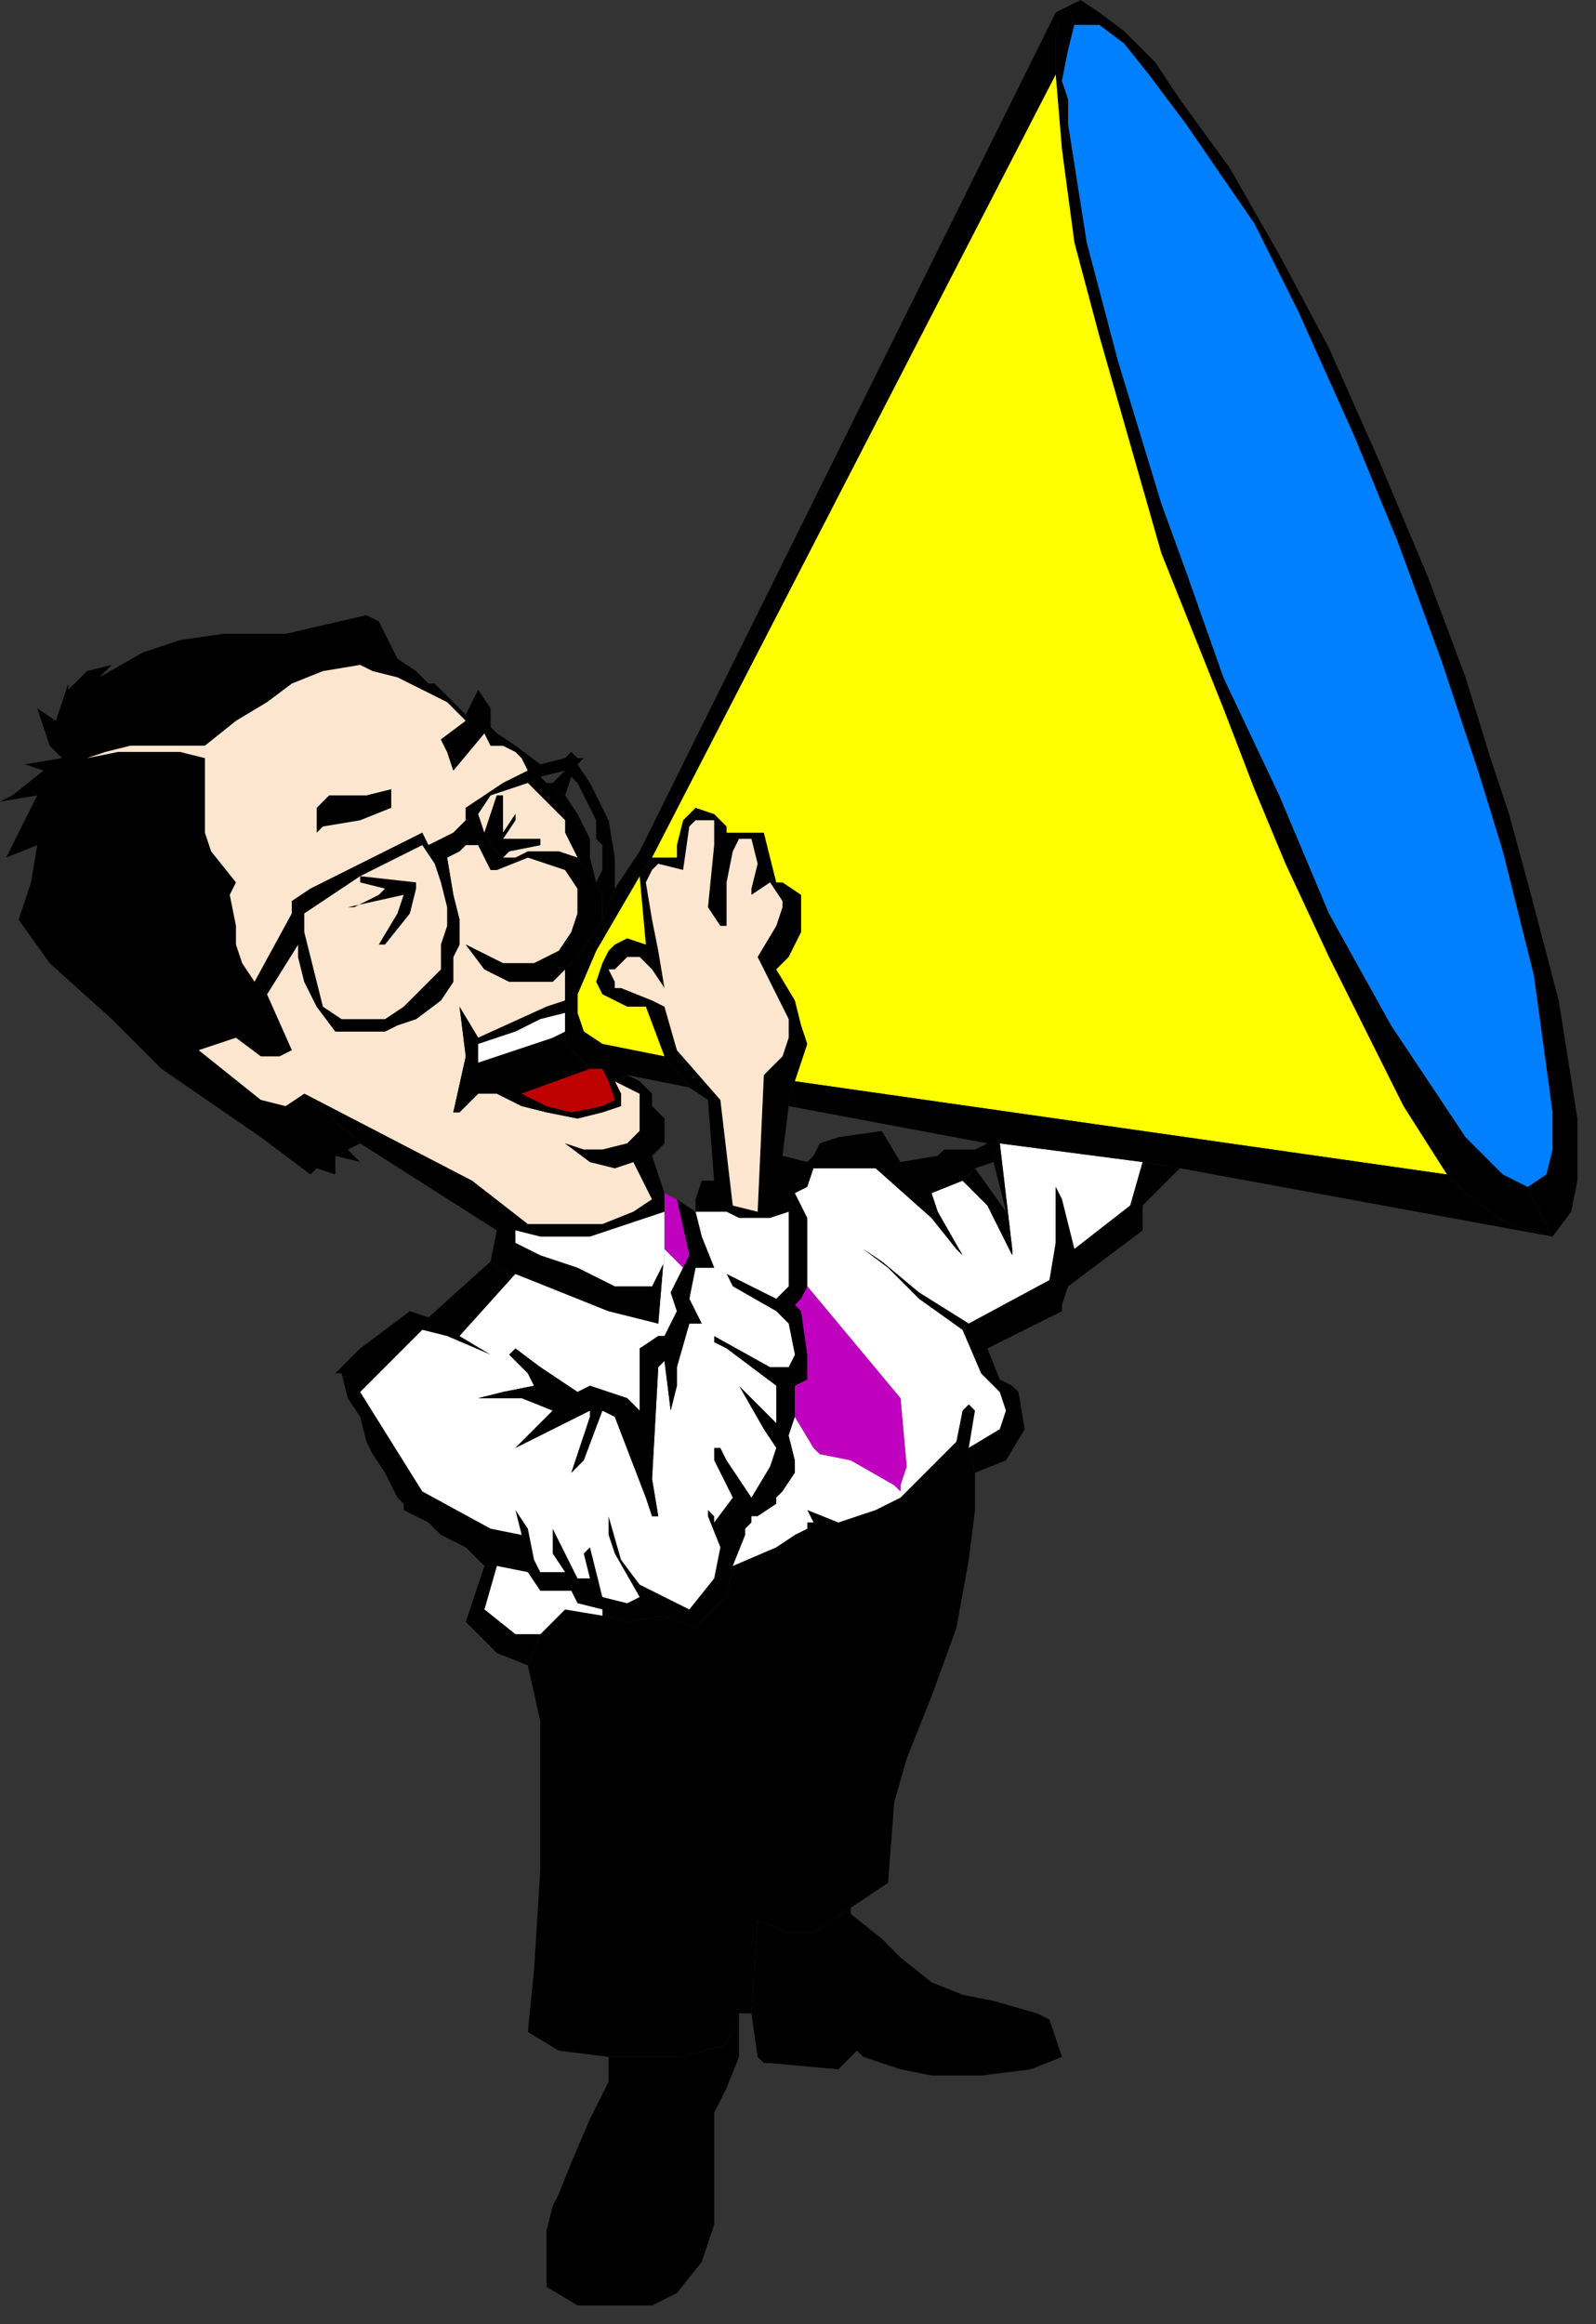 <?xml version="1.0" encoding="UTF-8" standalone="no"?>
<svg
   xmlns:dc="http://purl.org/dc/elements/1.1/"
   xmlns:cc="http://creativecommons.org/ns#"
   xmlns:rdf="http://www.w3.org/1999/02/22-rdf-syntax-ns#"
   xmlns:svg="http://www.w3.org/2000/svg"
   xmlns="http://www.w3.org/2000/svg"
   xmlns:sodipodi="http://sodipodi.sourceforge.net/DTD/sodipodi-0.dtd"
   xmlns:inkscape="http://www.inkscape.org/namespaces/inkscape"
   version="1.0"
   width="67.998mm"
   height="98.954mm"
   id="svg97"
   sodipodi:docname="CMEN062.WMF">
  <rect width="100%" height="100%" fill="#333333" stroke="none"/>
  <sodipodi:namedview
     pagecolor="#ffffff"
     bordercolor="#666666"
     borderopacity="1"
     objecttolerance="10"
     gridtolerance="10"
     guidetolerance="10"
     inkscape:pageopacity="0"
     inkscape:pageshadow="2"
     inkscape:window-width="640"
     inkscape:window-height="480"
     id="namedview99" />
  <defs
     id="defs3">
    <pattern
       id="WMFhbasepattern"
       patternUnits="userSpaceOnUse"
       width="6"
       height="6"
       x="0"
       y="0" />
  </defs>
  <path
     style="fill:#000000;fill-rule:evenodd;fill-opacity:1;stroke:none;"
     d="  M 75,115   L 70,110   L 69,110   L 67,108   L 64,106   L 63,104   L 61,100   L 59,99   L 46,102   L 38,102   L 36,102   L 29,103   L 23,105   L 16,109   L 18,107   L 14,108   L 11,111   L 11,110   L 9,116   L 6,114   L 8,120   L 10,122   L 4,123   L 7,124   L 2,128   L 0,129   L 6,128   L 1,138   L 6,136   L 5,142   L 3,148   L 8,155   L 18,164   L 26,172   L 42,183   L 50,189   L 51,188   L 54,189   L 54,186   L 58,187   L 56,185   L 58,184   L 49,176   L 46,178   L 42,177   L 32,169   L 38,167   L 42,170   L 45,170   L 47,169   L 43,160   L 41,158   L 39,155   L 38,152   L 38,149   L 37,144   L 38,142   L 34,137   L 33,134   L 33,122   L 29,121   L 24,121   L 19,121   L 14,122   L 17,121   L 21,120   L 24,120   L 32,120   L 33,120   L 38,116   L 43,113   L 47,110   L 52,108   L 58,107   L 60,108   L 64,109   L 68,111   L 72,113   L 75,116   L 75,115  z "
     id="path5" />
  <path
     style="fill:#fce6cf;fill-rule:evenodd;fill-opacity:1;stroke:none;"
     d="  M 43,160   L 47,169   L 45,170   L 42,170   L 38,167   L 32,169   L 42,177   L 46,178   L 49,176   L 76,190   L 85,197   L 91,197   L 97,197   L 102,195   L 105,193   L 102,187   L 99,188   L 95,187   L 91,184   L 94,185   L 97,185   L 101,184   L 103,182   L 103,180   L 103,176   L 101,175   L 99,174   L 100,176   L 100,178   L 97,179   L 93,180   L 88,179   L 84,178   L 80,176   L 77,176   L 74,179   L 73,179   L 75,170   L 74,162   L 77,167   L 88,162   L 91,161   L 91,156   L 89,158   L 85,158   L 82,158   L 78,156   L 75,152   L 81,155   L 86,155   L 90,153   L 92,150   L 93,147   L 93,143   L 91,140   L 88,139   L 85,138   L 80,140   L 79,140   L 77,136   L 75,136   L 74,137   L 72,138   L 73,144   L 74,148   L 74,152   L 73,154   L 73,158   L 71,161   L 67,164   L 64,165   L 62,166   L 58,166   L 54,166   L 51,162   L 49,158   L 48,154   L 48,152   L 43,160  z "
     id="path7" />
  <path
     style="fill:#fce6cf;fill-rule:evenodd;fill-opacity:1;stroke:none;"
     d="  M 75,116   L 72,113   L 68,111   L 64,109   L 60,108   L 58,107   L 52,108   L 47,110   L 43,113   L 38,116   L 33,120   L 32,120   L 24,120   L 21,120   L 17,121   L 14,122   L 19,121   L 24,121   L 29,121   L 33,122   L 33,134   L 34,137   L 38,142   L 37,144   L 38,149   L 38,152   L 39,155   L 41,158   L 47,147   L 47,145   L 50,143   L 54,141   L 60,138   L 68,134   L 69,136   L 73,134   L 75,132   L 75,130   L 78,128   L 81,126   L 85,124   L 84,122   L 83,121   L 81,120   L 79,120   L 78,118   L 73,124   L 72,121   L 71,119   L 75,116  z "
     id="path9" />
  <path
     style="fill:#000000;fill-rule:evenodd;fill-opacity:1;stroke:none;"
     d="  M 112,195   L 117,195   L 119,196   L 124,196   L 127,195   L 128,192   L 130,191   L 131,188   L 130,187   L 126,186   L 127,178   L 128,174   L 130,168   L 129,165   L 128,161   L 125,156   L 127,154   L 128,152   L 129,150   L 129,144   L 126,142   L 125,142   L 124,138   L 123,134   L 121,134   L 117,134   L 117,133   L 115,131   L 112,130   L 110,132   L 109,136   L 109,138   L 107,138   L 105,138   L 103,141   L 104,152   L 107,159   L 106,153   L 105,148   L 104,142   L 105,140   L 106,139   L 110,140   L 111,133   L 112,132   L 114,132   L 115,132   L 115,136   L 114,146   L 116,149   L 117,149   L 117,142   L 118,137   L 119,135   L 121,135   L 122,139   L 121,143   L 121,144   L 124,142   L 126,145   L 126,146   L 125,149   L 122,154   L 125,160   L 127,164   L 127,167   L 126,170   L 123,173   L 122,195   L 118,194   L 116,177   L 109,169   L 107,162   L 105,161   L 100,159   L 99,159   L 99,158   L 98,156   L 99,156   L 101,154   L 103,154   L 105,156   L 107,159   L 104,152   L 101,151   L 99,152   L 98,153   L 97,155   L 96,158   L 97,160   L 99,161   L 101,162   L 104,162   L 107,170   L 111,175   L 114,177   L 115,190   L 113,190   L 112,193   L 112,195  z "
     id="path11" />
  <path
     style="fill:#000000;fill-rule:evenodd;fill-opacity:1;stroke:none;"
     d="  M 80,198   L 83,198   L 87,199   L 91,199   L 95,199   L 101,197   L 107,195   L 107,192   L 105,186   L 107,184   L 107,180   L 105,178   L 105,176   L 103,174   L 101,173   L 99,174   L 101,175   L 103,176   L 103,180   L 103,182   L 101,184   L 97,185   L 94,185   L 91,184   L 95,187   L 99,188   L 102,187   L 105,193   L 102,195   L 97,197   L 91,197   L 85,197   L 76,190   L 49,176   L 58,184   L 80,198  z "
     id="path13" />
  <path
     style="fill:#000000;fill-rule:evenodd;fill-opacity:1;stroke:none;"
     d="  M 75,132   L 73,134   L 69,136   L 68,136   L 70,139   L 71,142   L 72,146   L 72,149   L 71,152   L 71,156   L 68,159   L 65,162   L 62,164   L 58,164   L 55,164   L 52,162   L 51,158   L 49,150   L 49,147   L 58,141   L 68,136   L 69,136   L 68,134   L 60,138   L 54,141   L 50,143   L 47,145   L 47,147   L 41,158   L 43,160   L 48,152   L 48,154   L 49,158   L 51,162   L 54,166   L 58,166   L 62,166   L 64,165   L 67,164   L 71,161   L 73,158   L 73,154   L 74,152   L 74,148   L 73,144   L 72,138   L 74,137   L 75,136   L 77,136   L 79,140   L 80,140   L 81,138   L 80,137   L 79,136   L 78,134   L 77,131   L 75,132  z "
     id="path15" />
  <path
     style="fill:#ffff00;fill-rule:evenodd;fill-opacity:1;stroke:none;"
     d="  M 103,141   L 96,153   L 93,160   L 93,163   L 94,166   L 97,168   L 107,170   L 104,162   L 101,162   L 99,161   L 97,160   L 96,158   L 97,155   L 98,153   L 99,152   L 101,151   L 104,152   L 103,141  z "
     id="path17" />
  <path
     style="fill:#fce6cf;fill-rule:evenodd;fill-opacity:1;stroke:none;"
     d="  M 68,136   L 70,139   L 71,142   L 72,146   L 72,149   L 71,152   L 71,156   L 68,159   L 65,162   L 62,164   L 58,164   L 55,164   L 52,162   L 51,158   L 49,150   L 49,147   L 58,141   L 68,136  z "
     id="path19" />
  <path
     style="fill:#000000;fill-rule:evenodd;fill-opacity:1;stroke:none;"
     d="  M 91,161   L 88,162   L 77,167   L 74,162   L 75,170   L 73,179   L 74,179   L 77,176   L 80,176   L 84,178   L 88,179   L 93,180   L 97,179   L 100,178   L 100,176   L 99,174   L 98,174   L 99,177   L 97,178   L 92,179   L 88,178   L 84,176   L 95,172   L 93,170   L 91,168   L 91,166   L 89,167   L 77,171   L 77,168   L 83,166   L 87,164   L 91,163   L 91,161  z "
     id="path21" />
  <path
     style="fill:#000000;fill-rule:evenodd;fill-opacity:1;stroke:none;"
     d="  M 87,123   L 85,124   L 81,126   L 78,128   L 75,130   L 75,132   L 77,131   L 79,128   L 85,126   L 87,125   L 91,124   L 89,126   L 88,126   L 91,128   L 92,125   L 93,126   L 94,128   L 95,130   L 96,132   L 96,135   L 97,136   L 97,140   L 96,142   L 97,144   L 97,148   L 99,143   L 99,138   L 98,132   L 97,130   L 95,126   L 93,123   L 94,122   L 93,122   L 92,121   L 92,121   L 91,122   L 87,123  z "
     id="path23" />
  <path
     style="fill:#000000;fill-rule:evenodd;fill-opacity:1;stroke:none;"
     d="  M 80,140   L 85,138   L 88,139   L 91,140   L 93,143   L 93,147   L 92,150   L 90,153   L 86,155   L 81,155   L 75,152   L 78,156   L 82,158   L 85,158   L 89,158   L 91,156   L 93,154   L 95,151   L 97,148   L 97,144   L 96,142   L 93,138   L 90,137   L 89,137   L 87,137   L 85,137   L 83,138   L 81,138   L 80,140  z "
     id="path25" />
  <path
     style="fill:#000000;fill-rule:evenodd;fill-opacity:1;stroke:none;"
     d="  M 85,126   L 86,127   L 87,128   L 89,130   L 91,132   L 91,134   L 92,136   L 93,138   L 96,142   L 95,138   L 95,135   L 93,131   L 91,128   L 88,126   L 87,125   L 85,126  z "
     id="path27" />
  <path
     style="fill:none;stroke:none;"
     d="  M 91,128   L 93,131   L 95,135   L 95,138   L 96,142   L 97,140   L 97,136   L 96,135   L 96,132   L 95,130   L 94,128   L 93,126   L 92,125   L 91,128  "
     id="path29" />
  <path
     style="fill:#fce6cf;fill-rule:evenodd;fill-opacity:1;stroke:none;"
     d="  M 85,126   L 79,128   L 77,131   L 78,134   L 80,128   L 81,128   L 81,134   L 83,131   L 83,132   L 81,135   L 87,135   L 87,136   L 82,137   L 81,138   L 80,137   L 81,138   L 83,138   L 85,137   L 87,137   L 89,137   L 90,137   L 93,138   L 92,136   L 91,134   L 91,132   L 89,130   L 87,128   L 86,127   L 85,126  z "
     id="path31" />
  <path
     style="fill:#bf0000;fill-rule:evenodd;fill-opacity:1;stroke:none;"
     d="  M 95,172   L 84,176   L 88,178   L 92,179   L 97,178   L 99,177   L 98,174   L 97,172   L 95,172  z "
     id="path33" />
  <path
     style="fill:#ffffff;fill-rule:evenodd;fill-opacity:1;stroke:none;"
     d="  M 91,163   L 87,164   L 83,166   L 77,168   L 77,171   L 89,167   L 91,166   L 91,163  z "
     id="path35" />
  <path
     style="fill:#000000;fill-rule:evenodd;fill-opacity:1;stroke:none;"
     d="  M 75,115   L 75,116   L 71,119   L 72,121   L 73,124   L 78,118   L 79,117   L 79,114   L 77,111   L 75,115  z "
     id="path37" />
  <path
     style="fill:#000000;fill-rule:evenodd;fill-opacity:1;stroke:none;"
     d="  M 51,130   L 53,128   L 59,128   L 63,127   L 63,129   L 63,130   L 58,132   L 52,133   L 51,134   L 51,130  z "
     id="path39" />
  <path
     style="fill:#000000;fill-rule:evenodd;fill-opacity:1;stroke:none;"
     d="  M 58,141   L 58,142   L 62,143   L 61,144   L 57,146   L 56,146   L 56,146   L 65,144   L 64,147   L 61,152   L 62,152   L 66,147   L 67,143   L 67,142   L 58,141  z "
     id="path41" />
  <path
     style="fill:#000000;fill-rule:evenodd;fill-opacity:1;stroke:none;"
     d="  M 79,117   L 78,118   L 79,120   L 81,120   L 83,121   L 84,122   L 85,124   L 87,123   L 83,120   L 80,118   L 79,117  z "
     id="path43" />
  <path
     style="fill:#000000;fill-rule:evenodd;fill-opacity:1;stroke:none;"
     d="  M 80,137   L 81,138   L 82,137   L 87,136   L 87,135   L 81,135   L 83,132   L 83,131   L 81,134   L 81,128   L 80,128   L 78,134   L 79,136   L 80,137  z "
     id="path45" />
  <path
     style="fill:none;stroke:none;"
     d="  M 88,126   L 89,126   L 91,124   L 87,125   L 88,126  "
     id="path47" />
  <path
     style="fill:#000000;fill-rule:evenodd;fill-opacity:1;stroke:none;"
     d="  M 157,237   L 156,233   L 157,227   L 156,226   L 155,227   L 154,232   L 147,239   L 145,241   L 141,243   L 138,244   L 135,245   L 130,243   L 130,243   L 131,245   L 130,245   L 130,246   L 128,247   L 125,249   L 118,252   L 117,257   L 112,262   L 107,260   L 101,261   L 97,260   L 91,259   L 87,263   L 85,268   L 87,277   L 87,301   L 86,317   L 85,327   L 90,330   L 98,331   L 110,331   L 117,329   L 119,324   L 121,324   L 122,309   L 127,311   L 131,311   L 137,307   L 143,303   L 144,290   L 146,283   L 150,273   L 154,262   L 156,251   L 157,243   L 157,237  z "
     id="path49" />
  <path
     style="fill:#000000;fill-rule:evenodd;fill-opacity:1;stroke:none;"
     d="  M 78,252   L 80,252   L 85,253   L 87,256   L 92,256   L 93,258   L 97,259   L 97,260   L 101,261   L 107,260   L 112,262   L 117,257   L 118,252   L 120,247   L 120,246   L 121,245   L 121,244   L 122,244   L 125,242   L 125,241   L 126,240   L 128,237   L 128,237   L 128,235   L 127,231   L 128,228   L 128,223   L 130,222   L 130,218   L 129,211   L 128,210   L 129,209   L 130,207   L 130,196   L 128,192   L 127,195   L 127,199   L 127,207   L 125,209   L 123,208   L 117,205   L 118,207   L 125,211   L 127,213   L 128,218   L 127,220   L 124,220   L 115,215   L 115,216   L 117,217   L 125,223   L 125,229   L 119,223   L 119,222   L 119,223   L 123,230   L 125,233   L 124,236   L 121,241   L 117,235   L 116,233   L 115,233   L 115,235   L 118,241   L 115,245   L 115,244   L 114,243   L 114,244   L 116,249   L 115,254   L 111,259   L 103,255   L 100,251   L 98,244   L 98,247   L 99,250   L 103,257   L 101,258   L 97,257   L 95,249   L 94,250   L 95,254   L 93,254   L 89,246   L 89,250   L 91,253   L 87,253   L 86,251   L 85,246   L 83,243   L 84,247   L 79,246   L 68,240   L 58,224   L 68,214   L 72,215   L 79,218   L 74,215   L 83,205   L 80,204   L 79,203   L 69,212   L 66,211   L 62,214   L 58,217   L 55,220   L 54,221   L 55,221   L 56,225   L 58,228   L 59,232   L 60,234   L 62,237   L 64,241   L 65,242   L 65,243   L 69,245   L 70,246   L 71,247   L 75,249   L 78,252  z "
     id="path51" />
  <path
     style="fill:#ffffff;fill-rule:evenodd;fill-opacity:1;stroke:none;"
     d="  M 83,205   L 74,215   L 79,218   L 72,215   L 68,214   L 58,224   L 68,240   L 79,246   L 84,247   L 83,243   L 85,246   L 86,251   L 87,253   L 91,253   L 89,250   L 89,246   L 93,254   L 95,254   L 94,250   L 95,249   L 97,257   L 101,258   L 103,257   L 99,250   L 98,247   L 98,244   L 100,251   L 103,255   L 111,259   L 115,254   L 116,249   L 114,244   L 114,243   L 115,244   L 115,245   L 118,241   L 115,235   L 115,233   L 116,233   L 117,235   L 121,241   L 124,236   L 125,233   L 123,230   L 119,223   L 119,222   L 119,223   L 125,229   L 125,223   L 117,217   L 115,216   L 115,215   L 124,220   L 127,220   L 128,218   L 127,213   L 125,211   L 118,207   L 117,205   L 123,208   L 125,209   L 127,207   L 127,199   L 127,195   L 124,196   L 119,196   L 117,195   L 112,195   L 113,199   L 115,204   L 112,204   L 111,209   L 113,213   L 113,213   L 111,213   L 109,220   L 109,223   L 108,227   L 107,219   L 106,220   L 105,238   L 106,244   L 105,244   L 104,241   L 99,228   L 97,227   L 94,235   L 92,237   L 95,228   L 95,227   L 83,233   L 89,227   L 84,225   L 77,225   L 81,224   L 86,223   L 85,221   L 82,218   L 83,217   L 87,220   L 93,224   L 95,223   L 101,225   L 103,227   L 103,225   L 103,217   L 106,215   L 107,215   L 109,211   L 108,208   L 110,204   L 107,201   L 106,213   L 98,211   L 83,205  z "
     id="path53" />
  <path
     style="fill:#ffffff;fill-rule:evenodd;fill-opacity:1;stroke:none;"
     d="  M 128,228   L 127,231   L 128,235   L 128,237   L 128,237   L 126,240   L 125,241   L 125,242   L 122,244   L 121,244   L 121,245   L 120,246   L 120,247   L 118,252   L 125,249   L 128,247   L 130,246   L 130,245   L 131,245   L 130,243   L 130,243   L 135,245   L 138,244   L 141,243   L 145,241   L 147,239   L 154,232   L 155,227   L 156,226   L 157,227   L 156,233   L 161,230   L 162,227   L 161,224   L 158,221   L 155,214   L 148,209   L 146,207   L 143,204   L 139,201   L 142,203   L 148,208   L 156,213   L 169,206   L 170,200   L 170,194   L 170,191   L 171,193   L 173,201   L 182,194   L 184,187   L 161,184   L 163,201   L 163,202   L 159,194   L 155,190   L 150,192   L 151,195   L 155,202   L 155,202   L 154,201   L 150,196   L 141,188   L 131,188   L 130,191   L 128,192   L 130,196   L 130,207   L 145,225   L 146,236   L 145,239   L 145,240   L 144,239   L 137,235   L 132,234   L 131,233   L 128,228  z "
     id="path55" />
  <path
     style="fill:#000000;fill-rule:evenodd;fill-opacity:1;stroke:none;"
     d="  M 190,188   L 184,187   L 182,194   L 173,201   L 171,193   L 170,191   L 170,194   L 170,200   L 169,206   L 156,213   L 148,208   L 142,203   L 139,201   L 143,204   L 146,207   L 148,209   L 155,214   L 158,221   L 161,224   L 162,227   L 161,230   L 156,233   L 157,237   L 162,235   L 165,230   L 164,224   L 163,223   L 161,222   L 159,217   L 171,211   L 171,210   L 172,207   L 184,198   L 184,194   L 190,188  z "
     id="path57" />
  <path
     style="fill:#000000;fill-rule:evenodd;fill-opacity:1;stroke:none;"
     d="  M 110,204   L 108,208   L 109,211   L 107,215   L 106,215   L 103,217   L 103,225   L 103,227   L 101,225   L 95,223   L 93,224   L 87,220   L 83,217   L 82,218   L 85,221   L 86,223   L 81,224   L 77,225   L 84,225   L 89,227   L 83,233   L 95,227   L 95,228   L 92,237   L 94,235   L 97,227   L 99,228   L 104,241   L 105,244   L 106,244   L 105,238   L 106,220   L 107,219   L 108,227   L 109,223   L 109,220   L 111,213   L 113,213   L 113,213   L 111,209   L 112,204   L 115,204   L 113,199   L 112,195   L 109,193   L 111,202   L 110,204  z "
     id="path59" />
  <path
     style="fill:#000000;fill-rule:evenodd;fill-opacity:1;stroke:none;"
     d="  M 137,307   L 131,311   L 127,311   L 122,309   L 121,324   L 122,331   L 123,332   L 124,332   L 135,333   L 138,330   L 139,331   L 145,333   L 150,334   L 158,334   L 166,333   L 171,331   L 169,325   L 167,324   L 160,322   L 155,321   L 150,319   L 145,315   L 142,312   L 137,308   L 137,307  z "
     id="path61" />
  <path
     style="fill:#000000;fill-rule:evenodd;fill-opacity:1;stroke:none;"
     d="  M 119,324   L 117,329   L 110,331   L 98,331   L 98,335   L 95,341   L 92,348   L 90,353   L 89,355   L 88,359   L 88,368   L 93,371   L 98,371   L 105,371   L 109,369   L 113,364   L 115,358   L 115,348   L 115,340   L 117,336   L 119,331   L 119,324  z "
     id="path63" />
  <path
     style="fill:#bf00bf;fill-rule:evenodd;fill-opacity:1;stroke:none;"
     d="  M 128,228   L 131,233   L 132,234   L 137,235   L 144,239   L 145,240   L 145,239   L 146,236   L 145,225   L 130,207   L 129,209   L 128,210   L 129,211   L 130,218   L 130,222   L 128,223   L 128,228  z "
     id="path65" />
  <path
     style="fill:#000000;fill-rule:evenodd;fill-opacity:1;stroke:none;"
     d="  M 79,203   L 80,204   L 83,205   L 98,211   L 106,213   L 107,201   L 107,198   L 107,203   L 105,207   L 99,207   L 93,204   L 87,202   L 83,200   L 83,198   L 80,198   L 79,203  z "
     id="path67" />
  <path
     style="fill:#ffffff;fill-rule:evenodd;fill-opacity:1;stroke:none;"
     d="  M 107,195   L 101,197   L 95,199   L 91,199   L 87,199   L 83,198   L 83,200   L 87,202   L 93,204   L 99,207   L 105,207   L 107,203   L 107,195  z "
     id="path69" />
  <path
     style="fill:#ffffff;fill-rule:evenodd;fill-opacity:1;stroke:none;"
     d="  M 80,252   L 78,259   L 83,263   L 87,263   L 91,259   L 97,260   L 97,259   L 93,258   L 92,256   L 87,256   L 85,253   L 80,252  z "
     id="path71" />
  <path
     style="fill:#000000;fill-rule:evenodd;fill-opacity:1;stroke:none;"
     d="  M 85,268   L 87,263   L 83,263   L 78,259   L 80,252   L 78,252   L 75,261   L 80,266   L 85,268  z "
     id="path73" />
  <path
     style="fill:#fce6cf;fill-rule:evenodd;fill-opacity:1;stroke:none;"
     d="  M 107,159   L 106,153   L 105,148   L 104,142   L 105,140   L 106,139   L 110,140   L 111,133   L 112,132   L 114,132   L 115,132   L 115,136   L 114,146   L 116,149   L 117,149   L 117,142   L 118,137   L 119,135   L 121,135   L 122,139   L 121,143   L 121,144   L 124,142   L 126,145   L 126,146   L 125,149   L 122,154   L 125,160   L 127,164   L 127,167   L 126,170   L 123,173   L 122,195   L 118,194   L 116,177   L 109,169   L 107,162   L 105,161   L 100,159   L 99,159   L 99,158   L 98,156   L 99,156   L 101,154   L 103,154   L 105,156   L 107,159  z "
     id="path75" />
  <path
     style="fill:#000000;fill-rule:evenodd;fill-opacity:1;stroke:none;"
     d="  M 131,188   L 141,188   L 150,196   L 154,201   L 155,202   L 155,202   L 151,195   L 150,192   L 155,190   L 157,188   L 160,187   L 161,184   L 159,184   L 157,185   L 156,185   L 152,185   L 151,186   L 145,187   L 142,182   L 135,183   L 132,184   L 131,186   L 130,187   L 131,188  z "
     id="path77" />
  <path
     style="fill:#000000;fill-rule:evenodd;fill-opacity:1;stroke:none;"
     d="  M 155,190   L 159,194   L 163,202   L 163,201   L 161,184   L 160,187   L 162,195   L 157,188   L 155,190  z "
     id="path79" />
  <path
     style="fill:#bf00bf;fill-rule:evenodd;fill-opacity:1;stroke:none;"
     d="  M 107,201   L 110,204   L 111,202   L 109,193   L 107,192   L 107,195   L 107,198   L 107,201  z "
     id="path81" />
  <path
     style="fill:none;stroke:none;"
     d="  M 157,188   L 162,195   L 160,187   L 157,188  "
     id="path83" />
  <path
     style="fill:#000000;fill-rule:evenodd;fill-opacity:1;stroke:none;"
     d="  M 99,143   L 97,148   L 95,151   L 93,154   L 91,156   L 91,161   L 91,163   L 91,166   L 91,168   L 93,170   L 95,172   L 97,172   L 98,174   L 99,174   L 101,173   L 111,175   L 107,170   L 97,168   L 94,166   L 93,163   L 93,160   L 96,153   L 103,141   L 105,138   L 170,12   L 170,6   L 171,2   L 172,1   L 170,2   L 103,137   L 99,143  z "
     id="path85" />
  <path
     style="fill:#000000;fill-rule:evenodd;fill-opacity:1;stroke:none;"
     d="  M 172,1   L 173,4   L 177,4   L 181,7   L 185,12   L 191,20   L 202,36   L 209,50   L 218,70   L 225,87   L 232,106   L 238,124   L 242,137   L 247,157   L 250,179   L 250,185   L 249,189   L 246,191   L 250,199   L 253,195   L 254,190   L 254,180   L 251,161   L 246,142   L 243,131   L 240,122   L 236,109   L 230,93   L 222,74   L 214,56   L 206,41   L 198,27   L 190,16   L 186,10   L 181,5   L 177,2   L 174,0   L 172,1  z "
     id="path87" />
  <path
     style="fill:#000000;fill-rule:evenodd;fill-opacity:1;stroke:none;"
     d="  M 172,1   L 171,2   L 170,6   L 170,12   L 171,24   L 173,39   L 177,54   L 183,75   L 187,89   L 197,114   L 202,127   L 207,139   L 214,154   L 218,162   L 222,170   L 226,178   L 233,189   L 236,192   L 240,195   L 243,197   L 250,199   L 246,191   L 242,189   L 236,183   L 230,174   L 224,165   L 214,147   L 206,128   L 197,109   L 191,92   L 187,81   L 180,58   L 175,39   L 172,20   L 172,16   L 171,13   L 172,8   L 173,4   L 172,1  z "
     id="path89" />
  <path
     style="fill:#0080ff;fill-rule:evenodd;fill-opacity:1;stroke:none;"
     d="  M 173,4   L 172,8   L 171,13   L 172,16   L 172,20   L 175,39   L 180,58   L 187,81   L 191,92   L 197,109   L 206,128   L 214,147   L 224,165   L 230,174   L 236,183   L 242,189   L 246,191   L 249,189   L 250,185   L 250,179   L 247,157   L 242,137   L 238,124   L 232,106   L 225,87   L 218,70   L 209,50   L 202,36   L 191,20   L 185,12   L 181,7   L 177,4   L 173,4  z "
     id="path91" />
  <path
     style="fill:#ffff00;fill-rule:evenodd;fill-opacity:1;stroke:none;"
     d="  M 105,138   L 107,138   L 109,138   L 109,136   L 110,132   L 112,130   L 115,131   L 117,133   L 117,134   L 121,134   L 123,134   L 124,138   L 125,142   L 126,142   L 129,144   L 129,150   L 128,152   L 127,154   L 125,156   L 128,161   L 129,165   L 130,168   L 128,174   L 233,189   L 226,178   L 222,170   L 218,162   L 214,154   L 207,139   L 202,127   L 197,114   L 187,89   L 183,75   L 177,54   L 173,39   L 171,24   L 170,12   L 105,138  z "
     id="path93" />
  <path
     style="fill:#000000;fill-rule:evenodd;fill-opacity:1;stroke:none;"
     d="  M 250,199   L 243,197   L 240,195   L 236,192   L 233,189   L 128,174   L 127,178   L 159,184   L 161,184   L 184,187   L 190,188   L 250,199  z "
     id="path95" />
</svg>
